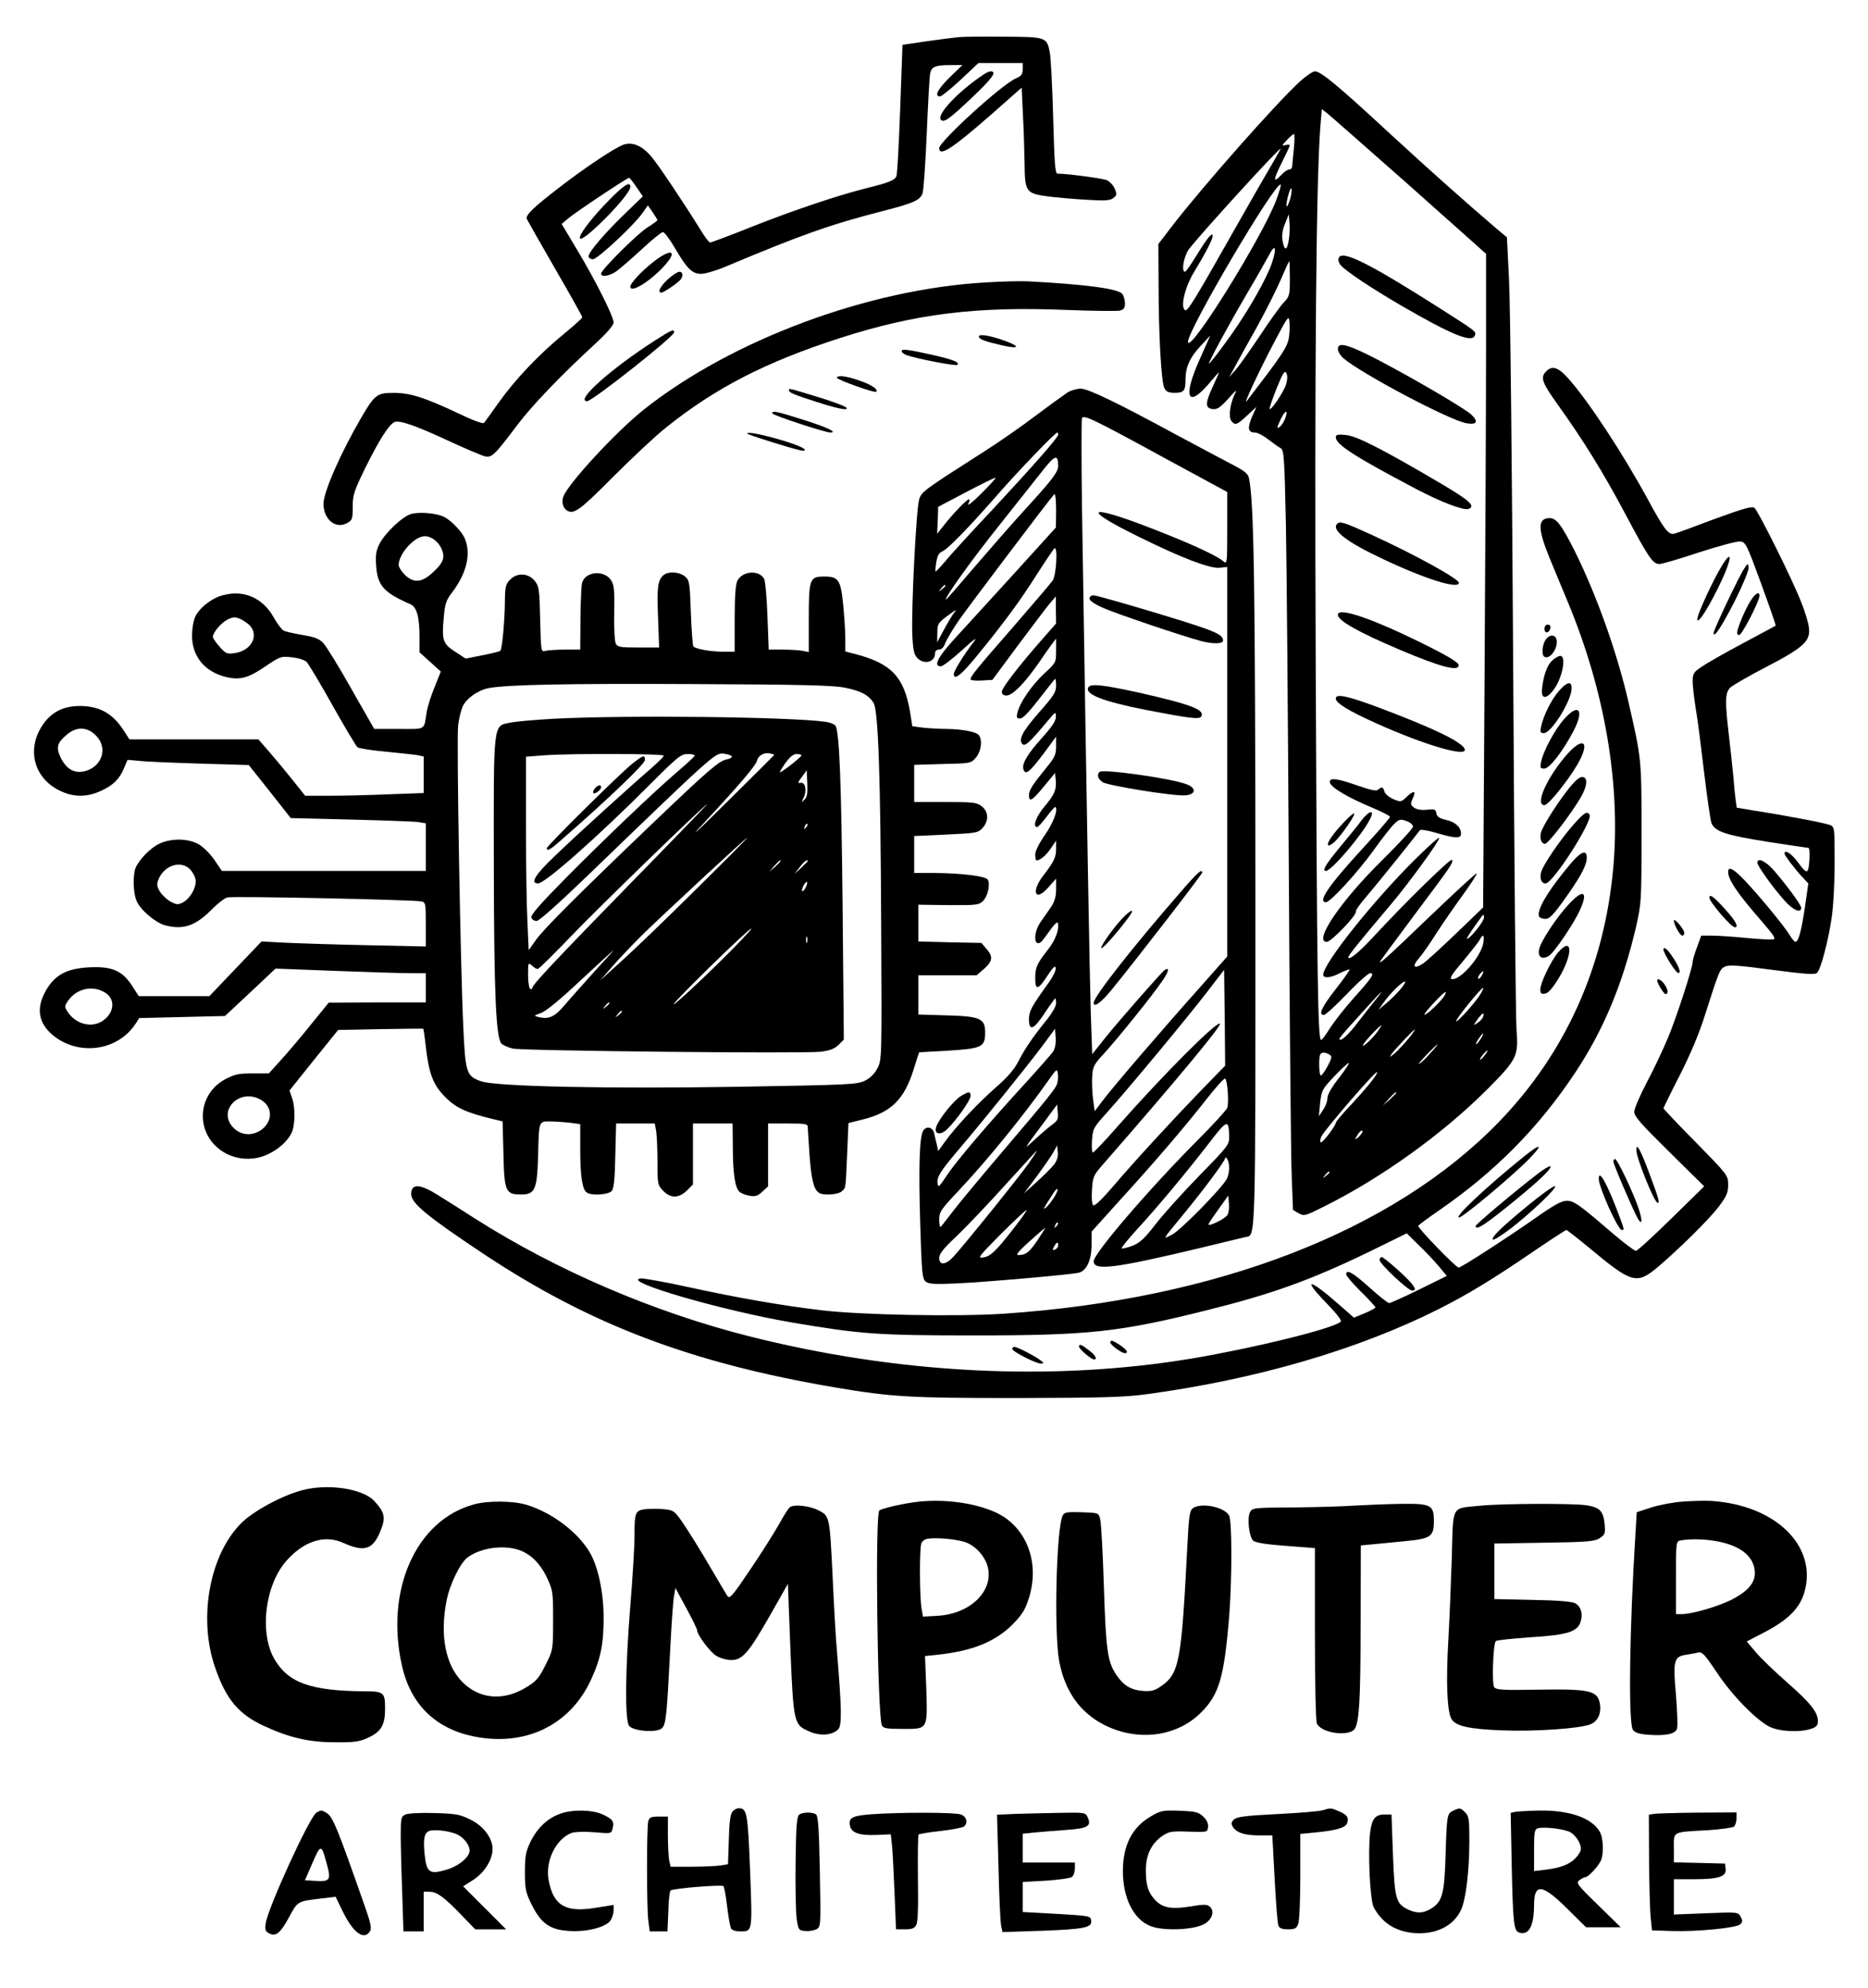 <?xml version="1.0" encoding="UTF-8" standalone="yes"?>
<svg version="1.0" xmlns="http://www.w3.org/2000/svg" width="671pt" height="714pt" viewBox="0 0 895 952" preserveAspectRatio="xMidYMid meet">
  <g transform="translate(0,952) scale(0.1,-0.1)" fill="#000000" stroke="none">
    <path d="M4595 9344 c-22 -2 -92 -11 -156 -20 l-115 -17 -11 -306 c-6 -168
-14 -313 -18 -323 -8 -20 -36 -31 -145 -58 -136 -34 -350 -106 -552 -186 -102
-41 -191 -74 -196 -74 -5 0 -26 28 -47 63 -77 124 -206 318 -238 353 -41 47
-85 66 -126 54 -36 -10 -180 -105 -311 -206 -126 -97 -163 -133 -156 -151 4
-8 65 -116 136 -239 72 -124 130 -228 130 -232 0 -4 -41 -41 -91 -82 -117 -96
-231 -216 -310 -327 -34 -49 -66 -92 -70 -97 -5 -6 -57 14 -126 47 -159 75
-228 97 -308 97 -78 0 -90 -9 -152 -115 -101 -173 -183 -360 -183 -416 0 -74
56 -122 111 -94 27 15 29 19 29 79 0 57 6 75 60 186 66 133 111 204 138 219
24 13 102 -15 272 -94 74 -34 147 -65 163 -69 33 -8 47 6 151 144 70 94 210
241 379 396 54 50 87 88 87 101 0 28 -84 196 -173 345 l-76 127 32 27 c34 29
282 194 291 194 3 0 19 -20 36 -45 l30 -44 -81 -78 c-96 -92 -179 -188 -179
-209 0 -7 9 -14 21 -14 22 0 201 167 240 225 l23 33 23 -33 c13 -19 23 -36 23
-38 0 -2 -21 -18 -47 -34 -53 -34 -223 -204 -223 -222 0 -18 40 -12 73 11 18
13 72 60 121 105 49 46 95 83 102 83 7 0 32 -33 55 -72 60 -103 85 -128 128
-128 20 0 74 16 121 36 361 152 501 201 750 265 145 37 177 51 190 84 5 14 14
141 20 282 6 142 13 272 16 290 7 36 23 43 102 43 l53 0 -61 -59 c-58 -57 -75
-91 -46 -91 7 0 52 36 99 80 l85 80 106 0 106 0 0 -30 c0 -24 -6 -32 -33 -44
-65 -27 -367 -302 -367 -334 0 -43 64 -1 250 162 l145 128 6 -129 c4 -70 7
-176 8 -234 1 -136 7 -144 111 -158 41 -5 125 -13 185 -16 88 -6 114 -4 129 8
17 13 18 18 7 45 -7 17 -25 35 -39 41 -23 9 -191 31 -235 31 -12 0 -15 49 -21
268 -4 147 -11 287 -16 311 -14 75 -17 76 -218 77 -97 1 -195 0 -217 -2z"/>
    <path d="M4710 9163 c-120 -80 -225 -192 -202 -215 15 -15 38 1 155 112 91 86
115 120 84 120 -7 0 -24 -7 -37 -17z"/>
    <path d="M6231 9134 c-109 -98 -474 -511 -619 -700 l-62 -81 1 -189 c0 -248
13 -474 28 -502 9 -17 21 -22 50 -22 43 0 51 10 51 63 0 60 21 106 70 159 l49
53 -49 -110 c-87 -192 -60 -246 54 -107 20 24 36 42 36 39 0 -3 -14 -34 -31
-71 -35 -76 -35 -100 2 -104 21 -2 36 8 74 50 37 42 44 46 31 22 -23 -47 -31
-111 -16 -129 18 -22 26 -19 75 26 l45 42 -21 -47 c-23 -54 -20 -76 13 -76 13
0 42 -15 64 -33 23 -17 50 -37 60 -42 16 -10 18 -43 25 -365 4 -195 10 -942
14 -1660 4 -718 10 -1377 14 -1465 l6 -159 27 -16 c26 -14 31 -13 115 29 277
137 572 348 789 565 142 143 150 158 140 285 -4 47 -11 831 -16 1741 -5 910
-14 1745 -20 1855 l-10 200 -48 40 c-134 114 -330 288 -526 469 -239 221 -318
286 -346 286 -10 0 -41 -21 -69 -46z m522 -501 l367 -327 0 -441 c0 -243 -3
-948 -7 -1566 l-7 -1124 -132 -127 c-72 -69 -143 -134 -158 -143 -41 -27 -52
-13 -19 25 17 19 55 73 85 121 30 47 87 129 127 184 39 54 69 100 66 103 -2 3
-100 -87 -217 -199 -221 -212 -259 -246 -243 -219 5 8 75 103 155 210 185 247
193 258 187 273 -4 11 -217 -196 -377 -369 -70 -76 -120 -116 -120 -97 0 8 58
80 197 244 89 104 246 320 238 327 -3 3 -55 -43 -116 -104 -201 -199 -438
-497 -439 -551 0 -19 36 -16 81 8 23 11 43 19 45 16 2 -2 -28 -44 -66 -93 -67
-86 -85 -124 -57 -124 8 0 57 45 110 100 52 55 103 100 112 100 23 0 9 -21
-80 -120 -42 -47 -92 -111 -112 -142 -20 -32 -39 -58 -43 -58 -16 0 -20 277
-26 1770 -6 1460 2 2369 23 2616 l6 73 26 -20 c14 -11 191 -167 394 -346z
m-554 175 c-4 -40 -8 -79 -8 -85 -1 -7 -7 -13 -14 -13 -8 0 -24 -11 -37 -25
-41 -44 -41 -27 0 55 22 44 40 82 40 86 0 3 -10 4 -21 1 -19 -5 -19 -3 7 24
15 16 30 29 34 29 3 0 3 -33 -1 -72z m-103 -70 c-24 -40 -102 -176 -174 -303
-199 -352 -232 -406 -244 -399 -24 15 -1 111 45 186 54 89 87 153 87 169 0 22
-26 -9 -76 -91 -27 -44 -52 -80 -56 -80 -20 0 -6 75 19 109 56 73 428 481 439
481 1 0 -17 -33 -40 -72z m19 -174 c-66 -176 -413 -734 -423 -681 -9 45 422
776 444 754 3 -2 -7 -35 -21 -73z m65 0 c-17 -51 -23 -35 -8 21 7 27 14 41 16
32 2 -10 -2 -33 -8 -53z m-5 -191 c-8 -53 -21 -55 -30 -5 -4 27 -1 52 12 83
l18 44 3 -40 c2 -22 1 -59 -3 -82z m-92 -140 c-40 -93 -126 -238 -213 -355
-39 -54 -74 -98 -77 -98 -7 0 86 172 183 338 47 79 94 163 106 185 35 67 35
13 1 -70z m97 -47 c0 -78 -2 -85 -30 -114 -16 -17 -68 -89 -114 -159 -47 -70
-99 -144 -116 -163 l-31 -35 25 45 c13 25 62 113 108 195 46 83 98 188 117
233 19 45 36 82 38 82 2 0 3 -38 3 -84z m-5 -284 c-5 -33 -27 -70 -98 -165
-51 -67 -98 -129 -104 -137 -19 -23 61 148 136 290 62 117 66 123 69 90 2 -19
1 -54 -3 -78z m-13 -221 c-11 -36 -71 -126 -79 -118 -2 3 13 46 33 97 30 74
39 89 47 75 6 -12 6 -30 -1 -54z m-3 -160 c-6 -17 -17 -35 -25 -42 -18 -15
-18 -7 3 36 20 42 36 47 22 6z m951 -2395 c0 -16 -55 -87 -77 -100 -13 -7 0
14 62 100 12 17 15 18 15 0z m-3 -121 c-11 -66 -112 -182 -152 -173 -12 2 3
25 55 86 38 46 75 92 80 103 16 29 23 23 17 -16z m-7 -156 c-7 -11 -14 -18
-17 -15 -3 3 0 12 7 21 18 21 23 19 10 -6z m-392 -68 c-18 -21 -49 -51 -68
-67 l-35 -29 24 34 c31 44 89 101 102 101 6 0 -4 -17 -23 -39z m386 -20 c-24
-40 -111 -137 -117 -131 -6 6 119 160 129 160 3 0 -3 -13 -12 -29z m-506 -32
c-18 -22 -58 -73 -88 -112 -30 -40 -64 -73 -74 -75 -21 -4 -14 4 124 156 72
80 89 94 38 31z m333 24 c-14 -26 -90 -98 -96 -91 -5 5 91 108 101 108 3 0 0
-8 -5 -17z m184 -104 c-3 -8 -15 -20 -27 -28 -20 -13 -20 -12 2 19 22 31 35
36 25 9z m-503 -66 c-26 -36 -72 -79 -72 -68 0 9 80 95 88 95 2 0 -6 -12 -16
-27z m166 -11 c-21 -30 -72 -86 -93 -102 -19 -14 -19 -14 -6 5 17 23 104 115
109 115 2 0 -3 -8 -10 -18z m326 -27 c-9 -14 -18 -25 -21 -25 -5 0 5 18 20 38
17 22 18 13 1 -13z m-240 -67 c-20 -24 -45 -47 -53 -52 -9 -5 6 14 34 43 60
62 72 67 19 9z m259 -12 c-10 -13 -20 -22 -22 -20 -4 4 29 44 36 44 2 0 -4
-11 -14 -24z m-743 4 c13 -8 12 -16 -9 -55 -13 -25 -28 -45 -32 -45 -10 0 -12
93 -2 103 9 10 25 8 43 -3z m46 -111 c-36 -45 -56 -81 -56 -98 0 -14 -9 -39
-21 -56 l-20 -30 6 63 c7 61 10 67 68 128 33 35 65 64 69 64 5 0 -16 -32 -46
-71z m148 -26 c-21 -26 -67 -78 -101 -114 -35 -37 -63 -71 -63 -76 0 -13 -60
-93 -71 -93 -5 0 -4 12 1 26 12 29 260 317 268 310 3 -3 -13 -27 -34 -53z
m126 -46 c0 -2 -15 -16 -32 -33 l-33 -29 29 33 c28 30 36 37 36 29z m-179
-210 c-13 -12 -20 -15 -16 -7 14 26 28 41 33 35 3 -3 -5 -16 -17 -28z m-141
-171 c0 -2 -8 -10 -17 -17 -16 -13 -17 -12 -4 4 13 16 21 21 21 13z"/>
    <path d="M6414 8286 c-4 -10 1 -25 11 -36 27 -30 148 -110 285 -190 243 -141
342 -182 356 -146 8 20 10 18 -172 134 -338 215 -465 278 -480 238z"/>
    <path d="M6410 7850 c0 -11 11 -30 25 -43 85 -74 514 -301 593 -313 49 -8 57
9 20 43 -42 37 -352 216 -501 289 -101 49 -137 55 -137 24z"/>
    <path d="M6400 7427 c0 -34 90 -92 380 -245 121 -64 233 -107 256 -98 35 13 6
40 -128 119 -282 166 -406 230 -459 235 -39 4 -49 2 -49 -11z"/>
    <path d="M6407 7013 c-30 -30 45 -88 223 -171 201 -95 360 -144 360 -112 0 19
-218 139 -427 234 -121 55 -143 62 -156 49z"/>
    <path d="M6410 6577 c0 -28 97 -83 295 -167 200 -85 290 -108 283 -72 -2 11
-56 44 -153 92 -254 127 -425 186 -425 147z"/>
    <path d="M6400 6176 c0 -22 60 -59 196 -120 232 -104 434 -163 422 -123 -11
33 -141 97 -395 193 -163 62 -223 75 -223 50z"/>
    <path d="M6372 5773 c4 -23 89 -73 200 -119 48 -20 88 -41 88 -45 0 -5 -58
-72 -129 -149 -164 -178 -220 -260 -178 -260 21 0 155 146 232 254 38 53 81
108 96 122 23 22 29 23 57 13 18 -6 32 -18 32 -27 0 -8 -67 -81 -148 -161
-200 -197 -331 -391 -265 -391 21 0 145 129 139 145 -2 5 20 37 49 70 45 52
238 292 257 319 4 6 35 1 80 -12 91 -27 118 -28 118 -4 0 31 -26 56 -71 66
-33 8 -45 16 -47 32 -3 19 -8 21 -45 17 -27 -3 -49 1 -62 10 -17 13 -18 18 -7
42 18 39 7 43 -27 11 -28 -27 -29 -27 -66 -12 -20 9 -39 25 -42 36 -6 23 -14
25 -30 9 -8 -8 -36 -2 -99 20 -102 36 -137 39 -132 14z"/>
    <path d="M6438 5582 c-54 -57 -83 -100 -74 -109 3 -4 17 4 31 17 32 30 100
128 93 135 -3 3 -25 -16 -50 -43z"/>
    <path d="M6524 5593 c-15 -21 -58 -74 -95 -118 -77 -93 -97 -125 -76 -125 26
0 174 173 211 248 24 47 -3 43 -40 -5z"/>
    <path d="M2918 8563 c-156 -159 -196 -259 -46 -115 82 78 148 158 148 178 0
29 -28 12 -102 -63z"/>
    <path d="M3130 8267 c-57 -45 -110 -102 -110 -118 0 -35 99 27 168 105 61 70
25 78 -58 13z"/>
    <path d="M3200 8184 c-37 -34 -52 -64 -31 -64 11 0 84 50 93 64 13 18 9 36 -7
36 -8 0 -33 -16 -55 -36z"/>
    <path d="M4725 8169 c-563 -31 -1219 -275 -1640 -609 -133 -106 -361 -352
-386 -417 -9 -24 -2 -53 15 -65 34 -23 60 -5 224 160 92 92 205 198 252 235
238 191 479 315 836 430 361 116 651 152 1087 134 126 -5 240 -6 253 -3 18 5
24 13 24 34 0 16 -6 36 -12 45 -20 26 -171 46 -448 61 -36 2 -128 0 -205 -5z"/>
    <path d="M3137 7890 c-209 -134 -384 -290 -324 -290 25 0 417 310 417 330 0
17 -12 12 -93 -40z"/>
    <path d="M4690 7910 c0 -13 26 -23 113 -43 80 -18 88 -6 15 21 -71 26 -128 36
-128 22z"/>
    <path d="M4320 7840 c0 -6 10 -14 23 -19 45 -17 237 -54 244 -47 12 12 -18 24
-107 45 -129 29 -160 33 -160 21z"/>
    <path d="M7405 7740 c-25 -28 -15 -54 59 -157 123 -172 215 -320 322 -521 115
-216 133 -242 165 -242 12 0 97 25 190 56 93 30 182 54 197 52 26 -3 31 -14
100 -202 40 -109 71 -200 70 -201 -2 -1 -73 -40 -158 -85 -85 -45 -174 -96
-197 -112 -39 -26 -43 -33 -43 -71 0 -23 7 -82 15 -132 9 -49 26 -187 40 -305
14 -118 30 -227 35 -241 17 -41 69 -58 272 -90 104 -16 191 -29 193 -29 9 0 5
-94 -4 -108 -6 -10 -18 0 -45 37 -32 44 -66 66 -66 44 0 -9 48 -72 83 -110
l31 -33 -16 -112 c-17 -115 -31 -168 -46 -168 -4 0 -16 14 -27 32 -10 18 -54
75 -98 128 -141 169 -197 219 -197 175 0 -38 46 -105 164 -240 55 -64 66 -81
52 -83 -10 -2 -68 1 -130 7 -62 6 -135 11 -163 11 l-52 0 -20 -55 c-12 -31
-21 -62 -21 -70 0 -28 -73 -253 -116 -359 -25 -60 -72 -160 -105 -221 -32 -62
-59 -124 -59 -139 0 -22 33 -59 168 -192 l167 -165 -157 -154 c-87 -85 -163
-155 -170 -155 -7 0 -56 37 -108 81 -165 142 -189 159 -224 159 -24 0 -62 -21
-154 -86 -142 -99 -351 -234 -363 -234 -14 0 -199 192 -194 200 3 5 49 39 103
76 266 184 475 395 650 659 134 202 225 419 289 690 27 119 28 123 28 455 0
358 0 355 -61 622 -54 238 -154 519 -259 730 -63 125 -88 158 -120 158 -59 0
-58 -52 1 -195 25 -60 63 -153 85 -205 179 -429 255 -878 218 -1280 -43 -471
-230 -885 -548 -1213 -506 -522 -1350 -849 -2371 -918 -221 -15 -686 -6 -870
16 -195 23 -406 60 -640 111 -113 25 -216 43 -230 42 -99 -12 392 -155 730
-212 325 -55 405 -61 865 -61 552 0 699 16 1115 120 317 79 500 145 783 282
l177 87 56 -55 c31 -29 74 -75 96 -101 l40 -48 -132 -65 c-73 -36 -138 -65
-144 -65 -7 0 -50 34 -95 75 -80 72 -111 89 -111 62 0 -7 32 -44 70 -82 39
-38 70 -72 70 -76 0 -3 -23 -16 -52 -28 l-51 -21 -66 58 c-147 130 -188 138
-66 12 47 -48 75 -84 69 -89 -35 -33 -409 -125 -710 -176 -669 -112 -1412 -75
-2129 107 -453 115 -916 313 -1308 562 -70 45 -151 96 -180 114 -86 54 -127
55 -127 4 0 -44 77 -107 352 -290 508 -336 990 -519 1678 -636 273 -46 355
-51 875 -51 405 1 512 4 617 18 524 71 1010 212 1399 407 142 72 253 139 441
267 91 62 169 113 173 113 3 0 53 -39 111 -87 202 -168 225 -175 324 -93 103
87 248 230 295 292 38 50 45 67 45 105 0 44 -1 46 -155 203 -85 86 -155 160
-155 163 0 2 35 74 78 158 51 100 94 202 121 289 68 213 71 221 97 232 19 9
71 5 226 -16 163 -21 204 -24 214 -14 18 18 52 146 69 258 9 56 15 167 15 268
0 169 0 173 -22 182 -22 9 -209 45 -370 70 l-77 13 -5 36 c-3 20 -8 70 -11
111 -4 41 -13 129 -21 195 -20 169 -19 210 7 234 12 11 89 55 171 98 178 92
213 124 205 187 -2 23 -19 79 -38 126 -42 107 -204 433 -223 449 -11 9 -51 -2
-188 -52 -95 -36 -182 -68 -194 -71 -29 -9 -50 18 -129 164 -119 219 -286 473
-381 579 -50 56 -79 64 -109 31z"/>
    <path d="M4010 7712 c0 -9 181 -74 188 -67 12 11 -24 35 -81 54 -62 22 -107
27 -107 13z"/>
    <path d="M3780 7652 c0 -11 25 -21 134 -56 103 -33 151 -42 142 -28 -4 7 -60
28 -124 48 -158 48 -152 47 -152 36z"/>
    <path d="M5115 7642 c-16 -11 -86 -61 -155 -113 -69 -52 -178 -128 -243 -169
-291 -186 -301 -193 -313 -230 -14 -42 -38 -519 -33 -646 3 -73 8 -96 23 -113
32 -35 86 -22 86 21 0 11 7 18 19 18 12 0 23 11 30 31 6 17 36 67 67 112 51
72 432 577 455 601 5 6 9 -25 9 -75 l-1 -84 -204 -225 c-113 -124 -241 -264
-285 -312 -78 -86 -99 -128 -62 -128 9 0 55 35 102 78 60 55 76 65 54 37 -45
-58 -94 -137 -94 -152 0 -33 36 -5 113 90 127 155 203 258 284 386 41 64 79
120 84 125 18 19 11 -127 -8 -154 -10 -14 -92 -110 -183 -215 -180 -206 -210
-243 -210 -257 0 -5 24 -8 53 -6 l52 3 122 165 c68 91 136 181 152 200 l30 35
0 -65 1 -65 -66 -75 c-115 -131 -194 -234 -194 -252 0 -12 8 -18 23 -18 28 0
86 59 153 155 26 39 56 81 66 94 l18 24 0 -58 c0 -57 0 -57 -57 -110 -59 -55
-117 -138 -128 -187 -6 -23 -4 -28 13 -28 13 0 43 32 92 95 40 52 74 95 76 95
2 0 4 -15 4 -34 0 -29 -13 -50 -80 -125 -81 -92 -102 -133 -81 -154 13 -12 35
9 123 114 35 42 37 43 37 18 1 -19 -18 -48 -65 -100 -73 -81 -100 -128 -90
-154 10 -27 28 -13 94 74 l62 84 0 -46 c0 -38 -6 -53 -42 -97 -71 -87 -88
-113 -88 -137 0 -36 15 -28 72 42 l53 64 3 -31 c5 -48 -5 -72 -53 -129 -41
-48 -59 -99 -36 -99 5 0 26 23 46 50 21 28 40 49 42 46 14 -13 -12 -79 -52
-136 -27 -39 -45 -75 -45 -92 0 -15 3 -28 6 -28 17 0 47 25 69 58 l25 37 0
-40 c0 -40 -11 -62 -61 -127 -60 -77 -40 -129 23 -58 l38 43 0 -50 c0 -37 -7
-60 -25 -87 -14 -20 -36 -52 -50 -72 -34 -49 -33 -119 1 -96 6 4 25 29 44 56
19 28 36 44 38 37 9 -28 -11 -83 -47 -128 -53 -68 -61 -85 -61 -138 0 -59 14
-56 60 15 26 39 36 49 38 35 2 -10 -11 -38 -29 -64 -89 -124 -99 -143 -99
-182 0 -59 23 -50 76 31 26 39 49 70 50 70 2 0 4 -11 4 -24 0 -14 -19 -47 -42
-76 -66 -81 -107 -140 -138 -201 -20 -40 -53 -78 -112 -129 -88 -78 -190 -187
-241 -258 l-32 -44 -6 29 c-4 15 -10 40 -13 56 -7 31 -40 37 -54 10 -17 -33
-21 -177 -13 -442 7 -242 10 -265 27 -279 15 -11 44 -13 149 -8 136 6 544 42
583 51 38 9 62 61 62 134 l0 63 128 142 c167 183 314 354 419 488 47 60 88
106 93 103 11 -7 19 -116 10 -140 -4 -11 -68 -81 -142 -155 -234 -235 -498
-543 -498 -580 0 -47 102 -34 520 66 102 25 195 47 207 50 50 10 48 -58 48
1639 -1 1509 -7 1883 -31 1997 -5 22 -23 36 -98 74 -50 26 -167 89 -261 139
-275 149 -412 215 -447 215 -18 0 -46 -8 -63 -18z m457 -310 l308 -167 0 -174
c0 -165 -1 -173 -17 -159 -26 23 -121 69 -268 128 -368 149 -451 144 -140 -9
204 -101 341 -153 387 -149 l38 4 0 -933 0 -933 -131 -148 c-176 -197 -422
-483 -467 -544 l-37 -49 -8 58 c-4 32 -6 81 -4 110 3 47 9 57 59 111 65 71
230 276 277 345 31 45 36 67 12 53 -14 -9 -218 -241 -290 -331 l-58 -73 -7
202 c-5 175 -16 752 -42 2418 -3 229 -3 421 0 427 10 16 49 -2 388 -187z
m-502 108 c0 -14 -119 -149 -320 -365 -98 -104 -198 -213 -221 -242 -24 -28
-45 -50 -47 -49 -1 2 0 22 4 45 5 30 13 45 28 51 26 10 129 116 268 275 95
109 274 295 284 295 2 0 4 -4 4 -10z m0 -149 c0 -30 -27 -66 -160 -211 -58
-63 -165 -186 -239 -272 -74 -87 -136 -158 -138 -158 -14 0 126 195 256 357
69 87 157 198 195 246 70 90 85 97 86 38z m-369 -134 c-40 -40 -68 -62 -62
-49 7 12 8 22 3 22 -10 0 -80 -73 -124 -130 l-28 -35 3 64 2 65 135 71 c74 39
137 70 140 68 2 -2 -29 -36 -69 -76z m-171 -441 c0 -2 -8 -10 -17 -17 -16 -13
-17 -12 -4 4 13 16 21 21 21 13z m40 -131 c-6 -8 -27 -42 -46 -77 l-34 -63 1
45 c0 41 4 48 42 77 48 36 55 39 37 18z m1187 -2284 c-139 -144 -321 -341
-428 -467 -54 -62 -85 -92 -92 -85 -5 5 -8 38 -5 74 3 58 8 69 43 110 361 413
579 676 570 685 -14 14 -270 -242 -485 -486 -63 -72 -119 -131 -124 -131 -4
-1 -6 26 -4 58 4 57 7 62 74 136 97 108 383 452 479 577 l80 104 3 -230 2
-229 -113 -116z m-711 184 c-9 -13 -67 -79 -129 -147 -179 -195 -335 -378
-380 -446 -38 -57 -42 -61 -45 -38 -4 31 14 59 118 181 106 125 315 384 386
479 l59 80 3 -43 c2 -26 -3 -52 -12 -66z m20 -151 c-7 -26 -36 -62 -276 -344
-91 -107 -190 -226 -220 -265 -29 -38 -57 -74 -62 -79 -4 -6 -8 9 -8 32 0 38
6 48 90 137 145 154 316 365 440 541 31 44 35 47 38 25 2 -12 1 -34 -2 -47z
m-23 -198 c-15 -11 -53 -43 -83 -71 -60 -55 -62 -59 51 93 l54 73 3 -38 c3
-31 -1 -40 -25 -57z m846 -60 c1 -37 -6 -46 -142 -185 -78 -80 -173 -185 -210
-233 -54 -70 -76 -90 -112 -104 -25 -9 -48 -15 -51 -12 -2 3 30 43 72 89 98
106 246 284 349 418 85 111 93 113 94 27z m-839 -133 c-12 -15 -49 -52 -82
-82 l-62 -56 63 84 c34 47 70 98 79 115 l17 31 3 -33 c2 -21 -4 -41 -18 -59z
m-120 8 c-44 -63 -311 -394 -361 -448 -37 -41 -69 -44 -69 -7 0 20 20 45 83
104 45 43 150 153 232 244 83 91 151 166 153 166 2 0 -15 -26 -38 -59z m959
-26 c0 -16 -5 -40 -12 -52 -26 -46 -221 -245 -261 -265 -47 -24 -51 -31 54 97
95 115 200 256 200 269 0 6 5 4 10 -4 5 -8 10 -28 9 -45z m-838 -138 c-12 -19
-29 -41 -38 -48 -19 -15 -18 -13 33 66 25 39 29 21 5 -18z m830 -85 c-9 -17
-91 -58 -91 -45 0 3 21 35 48 72 l47 66 3 -37 c2 -20 -1 -46 -7 -56z m-1024
-64 c-86 -111 -112 -135 -148 -140 -27 -4 -18 7 87 113 65 65 120 116 122 114
3 -2 -25 -41 -61 -87z m204 9 c-10 -9 -11 -8 -5 6 3 10 9 15 12 12 3 -3 0 -11
-7 -18z m-90 -66 c-40 -59 -56 -71 -92 -71 -14 0 1 18 53 65 40 36 74 65 76
65 1 0 -15 -26 -37 -59z m99 -25 c0 -8 -7 -16 -15 -20 -13 -4 -14 -2 -5 14 13
23 20 26 20 6z"/>
    <path d="M5220 6654 c0 -9 24 -26 63 -43 58 -27 385 -137 472 -160 57 -15 105
-14 105 3 0 19 -17 31 -80 55 -79 30 -518 161 -541 161 -11 0 -19 -7 -19 -16z"/>
    <path d="M5215 6230 c-21 -33 68 -68 276 -109 207 -40 255 -46 264 -32 20 33
-47 58 -303 116 -164 36 -226 43 -237 25z"/>
    <path d="M5268 5824 c-14 -14 -8 -33 15 -49 27 -17 343 -68 397 -63 49 4 53
34 8 52 -67 28 -405 76 -420 60z"/>
    <path d="M5662 5255 c-234 -268 -422 -508 -422 -537 0 -25 36 1 88 65 116 142
432 551 432 559 0 20 -22 1 -98 -87z"/>
    <path d="M5373 5118 c-48 -53 -107 -138 -95 -138 9 0 77 77 126 143 38 50 18
47 -31 -5z"/>
    <path d="M3700 7542 c0 -9 253 -92 278 -92 38 0 -13 24 -126 60 -133 42 -152
46 -152 32z"/>
    <path d="M3580 7445 c0 -5 203 -69 253 -80 18 -4 26 -2 22 4 -14 23 -275 95
-275 76z"/>
    <path d="M1971 7060 c-40 -10 -125 -89 -153 -144 -16 -31 -19 -53 -16 -101 6
-98 35 -131 165 -188 30 -13 43 -62 43 -156 l0 -74 51 -46 51 -46 -30 -75
c-17 -41 -33 -93 -37 -115 -15 -94 -1 -85 -134 -85 l-118 0 -109 191 c-59 105
-120 204 -134 219 -20 22 -41 30 -100 40 -41 7 -82 16 -91 21 -9 5 -31 33 -48
64 -53 94 -144 133 -245 105 -55 -15 -114 -63 -132 -106 -8 -19 -14 -57 -14
-86 0 -100 59 -173 162 -199 67 -16 107 -6 190 51 71 48 75 49 127 43 30 -3
61 -13 70 -22 9 -9 65 -102 124 -208 59 -105 113 -195 120 -201 7 -5 68 -15
137 -21 69 -7 137 -14 153 -17 l27 -6 0 -87 0 -88 -167 -6 c-91 -4 -219 -7
-283 -7 l-118 0 -58 73 c-31 39 -82 100 -112 135 l-54 62 -309 0 -309 0 -25
39 c-53 84 -116 120 -210 121 -82 0 -140 -29 -182 -93 -75 -113 -42 -247 76
-309 69 -36 136 -37 206 -4 59 27 88 57 110 110 l16 38 57 -5 c31 -4 162 -9
291 -13 l233 -7 101 -127 100 -127 286 -7 c157 -4 303 -9 324 -12 l37 -6 0
-114 0 -114 -488 0 -489 0 -36 53 c-20 29 -54 63 -76 75 -49 28 -130 29 -186
3 -43 -19 -100 -78 -116 -118 -13 -36 -11 -119 5 -156 17 -42 89 -104 135
-117 88 -24 148 -4 226 76 28 28 61 54 75 57 26 7 888 -11 928 -19 21 -4 22
-8 22 -110 l0 -106 -277 6 c-153 3 -330 9 -394 12 l-116 6 -125 -131 -125
-131 -169 0 -169 0 -33 51 c-47 72 -97 93 -207 87 -106 -6 -162 -36 -205 -111
-50 -87 -36 -161 42 -221 125 -94 306 -65 389 64 l16 25 206 5 205 5 121 113
121 114 288 -11 c158 -6 320 -11 360 -11 l72 0 0 -70 0 -70 -232 0 -233 -1
-87 -107 c-47 -59 -112 -135 -143 -169 l-57 -63 -78 0 c-66 0 -86 -4 -131 -28
-94 -49 -133 -162 -90 -257 48 -107 180 -154 291 -104 51 23 95 61 116 102 18
34 20 124 3 170 l-12 35 116 145 117 145 202 4 c112 2 204 3 206 2 1 -1 7 -39
12 -85 15 -132 36 -186 95 -244 50 -51 102 -74 232 -105 l41 -10 4 -154 c4
-181 10 -196 84 -196 67 0 77 23 82 179 4 174 3 171 55 171 23 0 66 -3 95 -6
l52 -7 0 -121 c0 -129 10 -194 32 -207 24 -16 104 -10 119 8 10 11 15 58 17
170 l4 153 93 0 92 0 7 -37 c3 -21 6 -87 6 -147 0 -106 1 -111 27 -138 36 -37
75 -37 114 1 l29 29 0 146 0 146 95 0 95 0 1 -107 c0 -127 10 -199 31 -219 8
-8 30 -17 49 -20 27 -5 40 -1 62 20 l27 25 0 151 0 150 95 0 c84 0 95 -2 95
-17 0 -10 5 -73 9 -140 9 -115 20 -159 45 -175 20 -14 94 -9 110 8 19 18 17 4
25 183 l6 143 75 19 c130 33 193 96 237 237 14 45 26 82 27 83 0 0 63 4 139 8
161 10 177 17 177 87 0 67 -23 78 -187 82 l-133 4 0 94 0 94 140 0 139 0 36
31 c41 37 44 58 11 96 l-24 28 -151 3 -151 4 0 88 0 88 145 -2 c133 -1 146 1
165 20 23 23 36 82 22 103 -12 16 -124 30 -254 31 l-98 0 0 89 0 88 153 7
c146 7 153 8 175 32 30 34 29 77 -4 103 -24 19 -40 21 -175 21 l-149 0 0 89 0
89 136 4 c135 3 136 3 160 31 24 29 32 79 15 106 -11 17 -78 30 -156 31 -33 0
-83 3 -112 6 l-52 7 -11 70 c-29 168 -91 232 -267 277 l-43 11 0 62 c0 34 -5
107 -10 161 -12 120 -22 136 -91 136 -70 0 -74 -11 -74 -203 l0 -159 -29 6
c-15 3 -59 6 -96 6 l-67 0 -6 159 c-3 87 -10 168 -16 180 -24 44 -104 38 -128
-9 -9 -17 -13 -76 -13 -182 l0 -158 -57 0 c-58 0 -129 13 -141 25 -3 3 -9 76
-12 162 -5 147 -7 156 -29 174 -28 23 -84 25 -105 3 -25 -25 -29 -58 -23 -205
l5 -139 -99 0 c-87 0 -100 2 -109 19 -5 11 -9 74 -7 148 2 108 -1 133 -15 155
-33 51 -124 43 -139 -12 -4 -14 -7 -91 -8 -172 l-1 -148 -72 0 c-40 0 -83 -3
-95 -6 -21 -6 -21 -4 -25 149 -3 139 -5 159 -24 184 -30 39 -84 44 -119 9 -22
-22 -25 -33 -26 -103 0 -86 -13 -231 -22 -239 -3 -3 -41 -12 -85 -21 l-81 -16
-49 32 c-60 38 -66 56 -56 163 6 69 11 84 41 123 67 89 90 179 62 252 -12 34
-64 89 -100 108 -34 18 -115 26 -158 15z m143 -164 c21 -44 11 -70 -43 -119
-52 -47 -90 -49 -132 -8 -16 16 -29 37 -29 46 0 49 65 127 115 137 31 7 71
-18 89 -56z m-932 -358 c66 -46 31 -133 -59 -145 -35 -5 -42 -2 -71 31 -18 20
-32 41 -32 47 0 19 34 62 65 80 33 20 54 18 97 -13z m2864 -310 c77 -15 115
-35 139 -72 23 -35 34 -349 37 -1086 3 -615 3 -626 -18 -665 -13 -26 -34 -47
-60 -60 -37 -18 -71 -20 -609 -29 -625 -10 -1157 1 -1229 26 -71 24 -76 40
-86 254 -14 295 -33 1382 -25 1449 3 33 14 75 22 93 19 40 74 78 126 88 91 16
366 22 977 19 513 -2 670 -6 726 -17z m-3587 -229 c58 -57 33 -146 -48 -170
-51 -15 -91 6 -119 61 -24 50 -20 71 25 110 47 42 100 42 142 -1z m449 -639
c12 -11 25 -33 28 -47 9 -34 -21 -92 -58 -113 -25 -13 -31 -13 -61 3 -18 10
-41 32 -51 48 -15 26 -16 35 -6 60 27 65 104 90 148 49z m-403 -594 c51 -33
42 -99 -17 -137 -53 -32 -126 -12 -164 46 -15 23 -15 27 0 50 41 62 121 80
181 41z m746 -513 c53 -32 57 -96 8 -138 -44 -36 -101 -35 -140 4 -81 82 29
194 132 134z"/>
    <path d="M2655 6079 c-88 -5 -183 -13 -212 -19 -81 -17 -78 10 -77 -685 1
-612 10 -825 37 -853 8 -7 32 -18 53 -23 48 -11 1397 -25 1478 -15 43 6 65 14
84 33 l25 25 -6 647 c-6 584 -15 807 -32 853 -4 9 -23 18 -48 22 -165 24 -951
33 -1302 15z m851 -180 c3 -5 -8 -12 -25 -15 -37 -8 -86 -50 -351 -303 -360
-344 -531 -515 -564 -564 l-33 -47 -6 137 c-4 75 -7 283 -7 463 l0 327 92 7
c130 9 568 8 568 -2 0 -5 -26 -30 -57 -58 -98 -84 -363 -324 -465 -423 -95
-90 -119 -131 -80 -131 33 0 288 225 534 472 136 136 151 148 184 148 20 0 34
-4 32 -8 -1 -5 -37 -38 -78 -73 -117 -100 -359 -331 -543 -517 -120 -122 -166
-174 -161 -186 3 -9 15 -16 25 -16 12 0 110 88 245 218 595 574 611 588 649
584 19 -2 38 -8 41 -13z m204 7 c0 -1 -102 -102 -227 -226 -150 -149 -188
-183 -112 -102 175 188 249 275 256 300 6 26 37 42 65 34 10 -2 18 -5 18 -6z
m130 -3 c-1 -7 -84 -74 -103 -81 -4 -2 7 17 24 42 23 32 40 46 56 46 13 0 23
-3 23 -7z m14 -212 c-15 -15 -15 -14 -5 7 18 34 10 78 -12 74 -17 -3 -16 0 5
28 l23 32 3 -63 c2 -48 -1 -66 -14 -78z m-816 -383 c-379 -388 -488 -504 -488
-519 0 -6 -4 -7 -10 -4 -5 3 -10 34 -10 67 0 59 1 60 18 45 10 -10 23 -17 28
-17 6 0 77 71 160 157 126 132 642 633 653 633 1 0 -156 -163 -351 -362z m823
249 c-10 -9 -11 -8 -5 6 3 10 9 15 12 12 3 -3 0 -11 -7 -18z m-526 -295 c-137
-136 -297 -290 -355 -342 l-105 -95 65 74 c36 41 101 109 145 152 116 112 489
458 495 458 3 0 -107 -111 -245 -247z m405 135 c0 -2 -12 -14 -27 -28 l-28
-24 24 28 c23 25 31 32 31 24z m130 0 c0 -2 -14 -16 -32 -33 l-32 -29 25 32
c20 27 39 41 39 30z m-10 -127 c-6 -12 -14 -19 -17 -17 -2 3 1 15 7 27 6 12
14 19 17 17 2 -3 -1 -15 -7 -27z m-425 -369 c-93 -91 -186 -177 -205 -189 -19
-13 55 64 165 172 109 107 202 193 205 190 3 -3 -71 -81 -165 -173z m432 107
c-3 -7 -5 -2 -5 12 0 14 2 19 5 13 2 -7 2 -19 0 -25z m-1019 -140 c-51 -57
-115 -128 -141 -159 -49 -58 -77 -71 -127 -59 -24 6 -23 7 11 19 24 8 91 63
190 156 85 79 156 144 158 145 2 0 -39 -46 -91 -102z m72 -152 c0 -2 -8 -10
-17 -17 -16 -13 -17 -12 -4 4 13 16 21 21 21 13z m60 -40 c0 -2 -8 -10 -17
-17 -16 -13 -17 -12 -4 4 13 16 21 21 21 13z"/>
    <path d="M3030 5864 c-57 -45 -410 -394 -410 -405 0 -18 17 -8 86 54 210 183
384 350 384 368 0 26 -8 24 -60 -17z"/>
    <path d="M2850 5745 c-7 -9 -10 -18 -7 -22 8 -7 37 15 37 28 0 14 -16 11 -30
-6z"/>
    <path d="M8255 6820 c-45 -71 -127 -248 -123 -267 4 -23 64 74 119 193 46 100
49 144 4 74z"/>
    <path d="M8358 6800 c-26 -38 -148 -296 -148 -311 1 -28 43 38 107 164 35 71
63 139 61 150 -3 22 -4 21 -20 -3z"/>
    <path d="M8387 6643 c-24 -39 -51 -101 -62 -140 -4 -16 -2 -23 8 -23 13 0 97
162 97 188 0 23 -20 12 -43 -25z"/>
    <path d="M7400 6509 c0 -24 23 -21 28 4 2 10 -3 17 -12 17 -10 0 -16 -9 -16
-21z"/>
    <path d="M7406 6458 c-17 -24 -21 -73 -7 -82 26 -16 67 40 59 81 -5 26 -34 27
-52 1z"/>
    <path d="M7435 6356 c-24 -24 -41 -74 -47 -136 -5 -54 28 -47 66 13 35 58 49
147 22 147 -9 0 -28 -11 -41 -24z"/>
    <path d="M7470 6213 c-36 -40 -76 -121 -86 -171 -6 -27 -4 -32 13 -32 36 0
133 156 133 215 0 36 -22 31 -60 -12z"/>
    <path d="M7493 6076 c-44 -50 -100 -154 -109 -203 -6 -29 -4 -33 15 -33 25 0
90 84 141 182 52 101 23 134 -47 54z"/>
    <path d="M7495 5893 c-90 -109 -140 -228 -95 -228 18 0 107 110 155 190 71
120 29 146 -60 38z"/>
    <path d="M7512 5739 c-56 -72 -121 -175 -129 -206 -7 -29 2 -53 20 -53 15 0
126 145 170 221 33 56 36 99 7 99 -13 0 -38 -22 -68 -61z"/>
    <path d="M7540 5573 c-61 -69 -148 -195 -156 -229 -8 -31 1 -54 21 -54 36 0
228 301 211 329 -12 19 -23 12 -76 -46z"/>
    <path d="M7528 5388 c-110 -130 -170 -230 -153 -258 3 -5 17 -10 30 -10 18 0
37 19 83 83 78 108 110 165 114 202 5 49 -24 42 -74 -17z"/>
    <path d="M8420 5389 c0 -15 75 -120 130 -181 39 -45 80 -63 80 -35 0 13 -57
92 -127 175 -41 48 -83 69 -83 41z"/>
    <path d="M7518 5192 c-60 -64 -136 -179 -144 -218 -7 -37 15 -51 47 -31 24 14
120 155 148 218 42 91 18 105 -51 31z"/>
    <path d="M8190 5222 c0 -20 104 -142 122 -142 21 0 3 32 -48 88 -51 57 -74 74
-74 54z"/>
    <path d="M8020 5112 c0 -19 29 -72 40 -72 6 0 10 6 10 13 0 16 -49 75 -50 59z"/>
    <path d="M7464 4958 c-34 -41 -84 -145 -84 -176 0 -19 5 -23 22 -20 16 2 36
25 66 74 70 115 67 206 -4 122z"/>
    <path d="M7970 4973 c1 -18 56 -107 69 -111 19 -6 5 33 -28 80 -24 35 -41 48
-41 31z"/>
    <path d="M7940 4825 c0 -14 32 -65 40 -65 15 0 12 23 -6 48 -14 20 -34 30 -34
17z"/>
    <path d="M4603 4271 c-34 -21 -107 -112 -118 -149 -10 -33 20 -40 51 -11 43
40 114 140 114 160 0 24 -7 24 -47 0z"/>
    <path d="M7303 3983 c-180 -145 -338 -293 -312 -293 18 0 253 197 334 279 71
73 60 80 -22 14z"/>
    <path d="M7840 4013 c0 -39 87 -253 102 -253 11 0 7 16 -43 150 -41 108 -59
140 -59 103z"/>
    <path d="M7730 3958 c0 -14 97 -239 117 -273 22 -37 23 -9 3 51 -27 78 -101
234 -112 234 -4 0 -8 -6 -8 -12z"/>
    <path d="M7374 3904 c-103 -78 -304 -247 -304 -255 0 -25 49 8 205 136 109 90
162 142 153 150 -3 3 -27 -11 -54 -31z"/>
    <path d="M7660 3875 c0 -40 92 -245 110 -245 14 0 13 0 -15 76 -56 148 -95
218 -95 169z"/>
    <path d="M7319 3746 c-125 -103 -176 -152 -166 -162 4 -4 41 20 84 52 101 78
232 203 212 204 -8 0 -67 -42 -130 -94z"/>
    <path d="M6610 3486 c0 -18 136 -146 155 -146 19 0 19 7 -2 34 -27 33 -132
126 -143 126 -6 0 -10 -6 -10 -14z"/>
    <path d="M5320 3091 c0 -12 54 -51 69 -51 20 0 11 15 -22 38 -36 24 -47 27
-47 13z"/>
    <path d="M5170 3071 c0 -11 58 -61 71 -61 19 0 8 20 -24 44 -36 28 -47 32 -47
17z"/>
    <path d="M4850 3060 c0 -12 113 -70 137 -70 16 1 16 2 -2 16 -26 20 -111 64
-125 64 -5 0 -10 -4 -10 -10z"/>
    <path d="M1450 2384 c-97 -25 -236 -100 -295 -159 -151 -152 -206 -454 -125
-689 53 -154 112 -225 235 -282 122 -56 215 -78 340 -78 92 -1 118 3 157 21
64 29 83 61 83 140 0 77 -6 83 -95 83 -261 2 -368 40 -435 154 -73 126 -46
354 57 471 84 95 183 127 273 86 98 -44 139 -33 174 48 31 72 27 96 -27 154
-55 58 -220 83 -342 51z"/>
    <path d="M4405 2329 c-67 -7 -181 -32 -192 -43 -21 -20 -9 -973 12 -1028 6
-15 21 -18 101 -18 121 0 118 -5 112 196 l-6 153 57 6 c171 18 282 63 367 150
44 46 57 68 75 126 53 174 -18 346 -169 410 -98 42 -233 60 -357 48z m209
-191 c51 -13 100 -62 117 -116 34 -116 -77 -230 -237 -240 l-72 -4 -7 42 c-9
55 -10 279 -1 307 5 15 17 23 39 25 43 4 113 -2 161 -14z"/>
    <path d="M8063 2329 c-45 -3 -113 -16 -151 -28 l-70 -23 -6 -101 c-29 -459
-35 -911 -12 -942 10 -13 30 -20 74 -23 84 -6 129 4 137 29 4 12 1 84 -5 160
-15 166 -10 185 47 194 21 3 48 8 60 11 19 4 32 -11 87 -93 70 -107 187 -228
253 -262 47 -24 147 -29 202 -10 24 8 31 17 31 36 0 43 -36 88 -148 186 -59
52 -127 117 -150 145 l-43 51 83 43 c114 59 171 116 193 192 64 221 -137 418
-445 438 -30 2 -92 0 -137 -3z m162 -190 c110 -20 173 -68 182 -138 7 -54 -24
-96 -105 -139 -62 -33 -193 -72 -244 -72 l-28 0 0 174 c0 173 0 175 23 179 44
8 114 7 172 -4z"/>
    <path d="M2269 2315 c-276 -76 -425 -410 -343 -773 41 -182 157 -298 339 -337
248 -52 463 50 565 267 49 106 63 177 62 308 -1 119 -27 238 -66 305 -58 99
-184 193 -305 229 -64 19 -187 20 -252 1z m212 -216 c58 -18 105 -63 139 -133
29 -62 30 -68 30 -205 0 -138 -1 -144 -31 -204 -37 -75 -49 -90 -105 -122
-106 -62 -218 -51 -298 29 -81 81 -109 221 -77 388 15 79 66 184 102 210 60
44 162 60 240 37z"/>
    <path d="M6495 2310 c-55 -4 -189 -8 -297 -9 -191 -1 -198 -2 -209 -23 -14
-27 -5 -116 15 -136 9 -9 59 -18 155 -25 l141 -11 0 -407 c0 -227 4 -419 9
-432 16 -42 133 -64 175 -34 28 20 35 127 35 529 l1 357 53 5 c28 3 99 9 155
15 128 12 142 22 142 97 0 77 -14 84 -160 82 -63 -1 -160 -5 -215 -8z"/>
    <path d="M7090 2309 c-139 -14 -127 8 -134 -246 -4 -120 -11 -301 -17 -403
-11 -192 -6 -330 14 -370 18 -36 83 -51 247 -57 149 -6 363 8 417 28 38 13 57
53 48 102 -12 60 -49 69 -292 65 -172 -3 -205 -1 -214 12 -12 17 -5 208 8 221
4 4 79 12 166 18 177 11 224 26 240 74 12 37 2 74 -26 89 -14 8 -85 14 -204
16 l-183 4 0 133 0 133 239 4 c208 3 242 6 266 22 25 17 27 22 23 68 -6 61
-23 79 -85 89 -62 10 -404 9 -513 -2z"/>
    <path d="M3784 2302 c-5 -4 -28 -38 -49 -77 -21 -38 -83 -137 -138 -218 -88
-131 -101 -146 -112 -130 -6 10 -45 74 -85 143 -40 69 -95 157 -121 196 -46
68 -50 71 -93 76 -25 3 -66 3 -90 1 -53 -6 -56 -13 -56 -133 0 -47 -9 -195
-20 -330 -24 -295 -27 -547 -6 -575 19 -26 135 -35 158 -11 19 18 23 62 39
375 6 118 14 233 18 255 l7 41 52 -96 c29 -53 52 -101 52 -106 0 -22 62 -105
92 -123 18 -11 50 -20 72 -20 53 0 83 34 186 215 l85 150 12 -314 c15 -358 16
-362 95 -395 51 -21 106 -16 134 12 18 18 17 96 -5 362 -6 63 -15 223 -21 355
-15 308 -14 304 -70 333 -43 21 -114 29 -136 14z"/>
    <path d="M5715 2297 c-15 -12 -19 -36 -26 -178 -29 -564 -38 -615 -130 -677
-28 -19 -44 -23 -85 -20 -55 5 -90 25 -124 75 -43 63 -51 114 -61 423 -5 162
-13 309 -18 325 -7 30 -7 30 -89 33 -69 2 -82 0 -90 -15 -31 -58 -43 -563 -17
-699 27 -144 100 -246 216 -305 161 -81 347 -57 464 60 87 87 111 170 135 470
13 177 13 446 -1 473 -22 41 -134 64 -174 35z"/>
    <path d="M3509 843 c-10 -11 -15 -53 -17 -133 l-4 -118 -36 -6 c-20 -3 -83 -6
-138 -6 l-101 0 -7 31 c-3 17 -6 71 -6 120 l0 89 -44 0 c-37 0 -45 -4 -50 -22
-8 -30 -8 -409 0 -475 l7 -53 42 0 43 0 4 94 c1 52 6 98 11 102 10 10 245 29
253 21 4 -4 12 -48 18 -99 6 -51 15 -99 19 -105 5 -7 23 -13 40 -13 63 0 62
-9 51 288 -11 279 -15 302 -54 302 -10 0 -24 -7 -31 -17z"/>
    <path d="M6335 850 c-16 -5 -115 -13 -218 -18 -153 -8 -192 -13 -205 -26 -13
-13 -14 -20 -6 -34 18 -29 56 -42 125 -42 l65 0 11 -207 c6 -115 14 -216 18
-225 5 -13 18 -18 46 -18 33 0 41 4 49 26 6 14 10 117 10 228 l0 203 73 7
c102 10 145 23 152 46 8 27 -1 39 -41 56 -37 16 -37 16 -79 4z"/>
    <path d="M6962 848 c-29 -14 -30 -21 -36 -214 -5 -183 -16 -222 -68 -254 -39
-24 -69 -25 -112 -5 -58 28 -64 51 -72 263 l-7 192 -33 0 c-44 0 -61 -20 -69
-84 -12 -97 -1 -327 17 -361 41 -75 104 -115 194 -123 105 -8 190 35 225 113
23 52 39 186 39 333 0 99 -2 114 -20 132 -23 23 -26 23 -58 8z"/>
    <path d="M1516 839 c-32 -19 -233 -457 -243 -531 -4 -29 -2 -38 16 -47 32 -18
55 1 97 79 41 76 39 74 155 88 l67 8 33 -68 c51 -105 103 -143 132 -97 8 13 3
39 -20 105 -142 405 -159 446 -192 464 -23 12 -21 12 -45 -1z m50 -247 c21
-76 15 -84 -54 -80 l-51 3 36 83 c40 92 43 92 69 -6z"/>
    <path d="M2685 834 c-61 -21 -110 -68 -142 -132 -24 -50 -28 -69 -28 -147 0
-82 3 -97 33 -158 45 -90 88 -120 182 -125 82 -5 172 18 195 50 8 13 15 34 15
48 l0 27 -87 -14 c-141 -23 -199 9 -223 125 -21 94 31 204 109 234 15 5 60 7
108 3 82 -7 82 -7 88 18 9 34 1 45 -49 68 -49 22 -143 24 -201 3z"/>
    <path d="M5512 820 c-88 -52 -132 -138 -132 -261 0 -130 52 -233 134 -264 62
-24 207 -18 257 11 38 22 50 62 24 84 -13 10 -29 10 -89 0 -91 -15 -134 -8
-169 28 -36 37 -47 73 -47 145 0 74 27 129 80 165 32 21 44 23 125 20 90 -3
90 -3 93 22 2 17 -6 34 -23 50 -23 22 -37 25 -113 28 -82 3 -90 1 -140 -28z"/>
    <path d="M7261 843 l-23 -5 5 -256 c6 -271 10 -307 34 -317 47 -17 73 30 73
132 0 106 40 101 163 -22 l86 -85 83 0 83 0 -108 106 c-101 98 -107 107 -90
119 10 8 23 15 29 15 13 0 58 47 73 77 16 32 14 111 -5 142 -39 65 -144 102
-289 100 -49 -1 -101 -4 -114 -6z m265 -99 c34 -23 57 -69 45 -92 -27 -50 -74
-75 -163 -86 l-58 -7 0 100 c0 86 2 100 18 105 32 9 132 -4 158 -20z"/>
    <path d="M1943 830 c-21 -9 -23 -16 -23 -97 0 -48 3 -172 7 -275 l6 -188 49 0
48 0 0 95 0 95 28 0 c35 0 71 -26 154 -113 l65 -67 74 0 74 0 -103 103 -103
103 50 32 c53 35 91 96 91 147 0 52 -44 111 -107 141 -50 25 -69 28 -172 31
-64 2 -126 -1 -138 -7z m249 -96 c32 -16 58 -51 58 -77 0 -31 -53 -75 -113
-92 -79 -23 -93 -13 -102 70 -9 81 -2 112 28 118 32 6 98 -4 129 -19z"/>
    <path d="M3830 830 c-12 -8 -16 -47 -18 -227 -2 -120 1 -243 5 -273 8 -53 10
-55 40 -58 18 -2 42 2 54 8 22 12 22 13 17 277 -4 212 -8 267 -19 274 -18 11
-60 11 -79 -1z"/>
    <path d="M4173 831 c-89 -7 -107 -16 -101 -52 5 -36 43 -50 124 -47 l72 3 6
-55 c3 -30 8 -133 12 -227 l7 -173 43 0 c34 0 46 5 54 21 8 13 10 89 8 224 -1
112 0 206 3 209 3 3 50 11 105 17 54 6 105 16 112 21 21 17 14 48 -14 58 -27
11 -296 11 -431 1z"/>
    <path d="M4866 833 l-89 -4 7 -252 c3 -139 9 -265 13 -281 l6 -29 188 6 c208
8 242 15 237 50 -3 21 -8 22 -165 31 l-163 9 0 72 0 72 111 6 c61 4 118 12
125 18 8 6 14 24 14 40 l0 29 -125 0 -125 0 0 69 0 69 58 6 c31 3 98 8 149 12
104 7 123 18 105 59 -11 25 -13 25 -134 23 -68 -1 -163 -4 -212 -5z"/>
    <path d="M7923 833 l-23 -4 1 -217 c1 -119 4 -244 8 -277 l6 -60 95 -3 c121
-4 311 15 328 32 11 11 12 18 2 36 -12 23 -14 23 -166 17 l-154 -6 0 84 0 85
94 0 c119 0 158 12 154 49 l-3 26 -122 3 -123 3 0 69 c0 81 -11 75 165 85 61
4 116 12 123 17 6 6 12 23 12 39 l0 29 -187 -1 c-104 -1 -198 -4 -210 -6z"/>
  </g>
</svg>